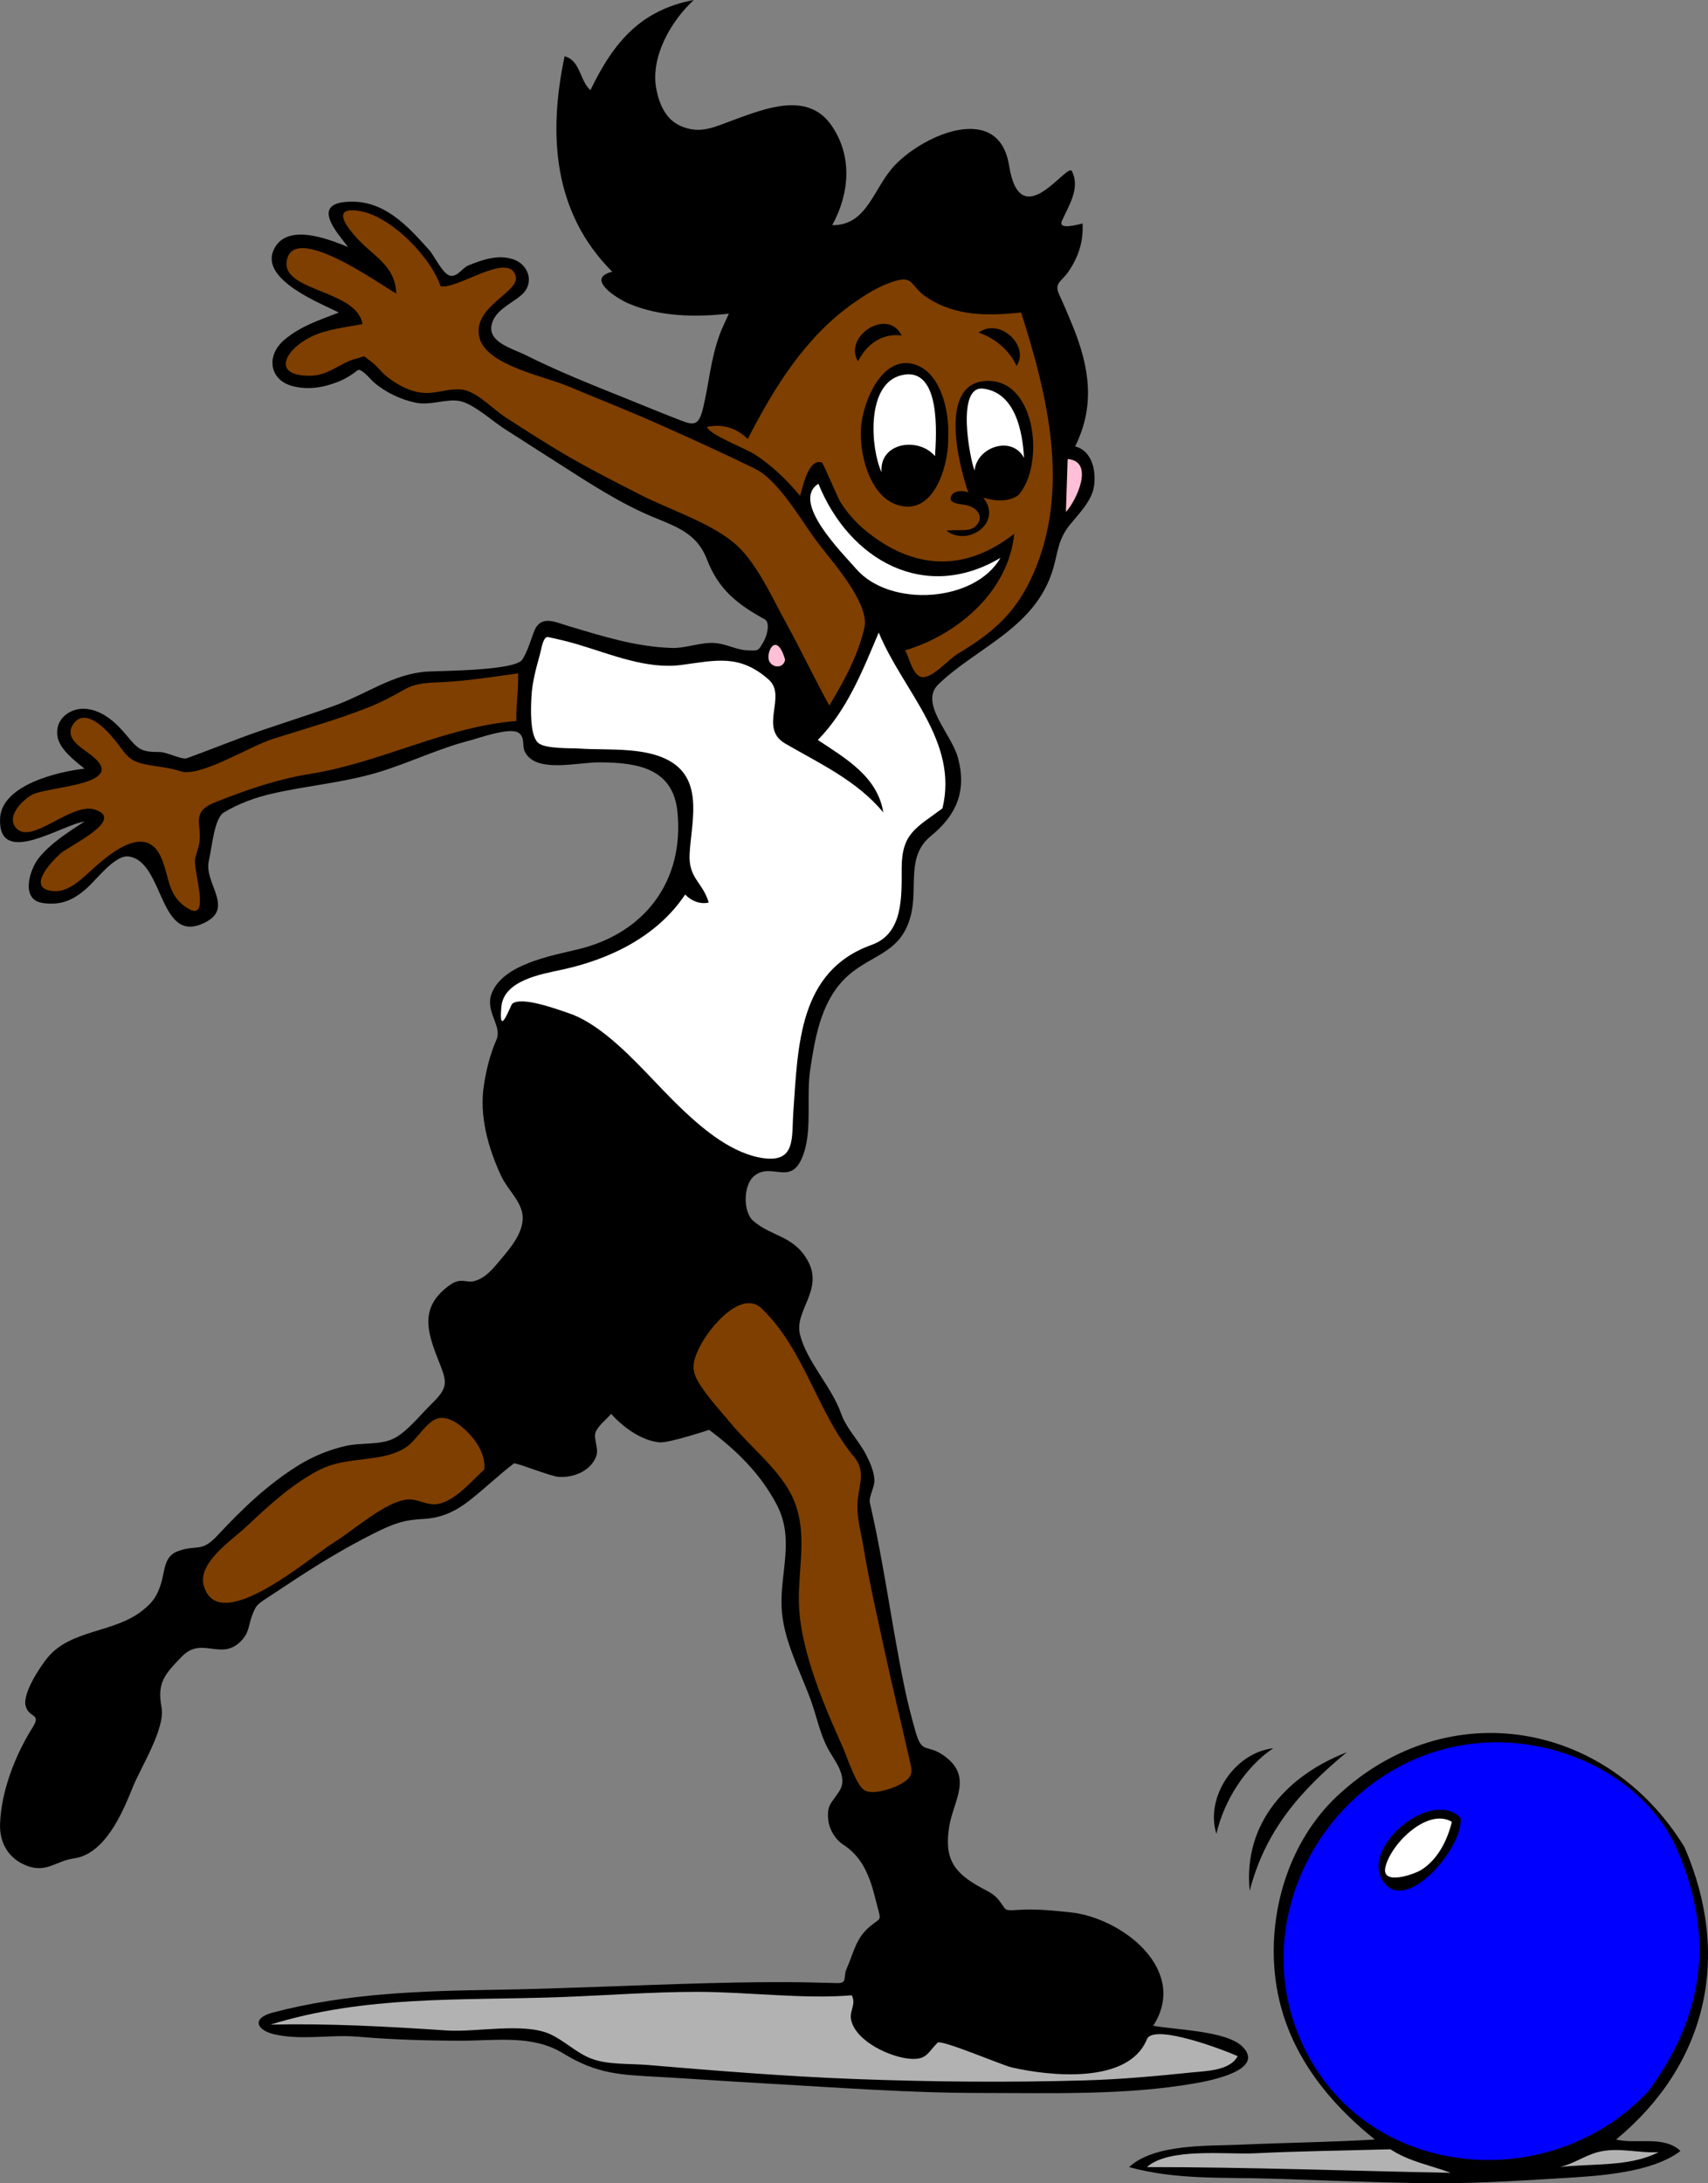 <?xml version="1.0"?><svg width="209.451" height="267.633" xmlns="http://www.w3.org/2000/svg">

 <rect width="100%" height="100%" fill="#808080" stroke="none"/>

 <g>
  <title>Layer 1</title>
  <path fill="black" id="path3" d="m85.079,0c-2.785,2.571 -5.352,6.97 -4.593,10.92c0.345,1.8 1.126,3.691 2.94,4.505c2.463,1.104 4.245,0.11 6.702,-0.782c3.771,-1.37 8.911,-3.415 11.79,0.668c2.648,3.757 2.289,8.381 0.133,12.296c4.366,0.03 5.021,-4.581 7.708,-7.381c3.635,-3.787 12.736,-7.725 13.981,0.057c1.399,8.741 7.129,-0.465 7.713,0.704c1.044,2.092 -0.398,4.212 -1.232,6.092c-0.522,1.178 2.018,0.425 2.535,0.317c0.104,2.257 -0.505,4.146 -1.796,5.986c-0.781,1.113 -1.712,1.328 -1.091,2.676c0.583,1.266 1.127,2.548 1.654,3.838c2.069,5.062 2.823,9.813 0.316,14.825c2.129,0.551 2.603,3.073 2.309,4.935c-0.275,1.749 -1.84,3.31 -2.915,4.632c-1.496,1.841 -1.47,3.283 -2.069,5.363c-2.104,7.298 -9.329,9.653 -14.084,14.226c-2.405,2.313 1.6,6.067 2.395,9.015c1.109,4.115 -0.226,7.065 -3.311,9.578c-3.074,2.504 -1.576,6.163 -2.465,9.719c-1.246,4.984 -5.241,4.749 -8.311,7.993c-2.762,2.919 -3.473,7.173 -4.04,11.006c-0.468,3.161 0.224,7.101 -0.749,10.085c-1.457,4.47 -3.881,1.032 -6.126,2.889c-1.354,1.119 -1.354,4.42 -0.106,5.493c2.303,1.979 4.912,1.778 6.65,4.815c2.077,3.629 -1.657,6.165 -0.91,9.129c0.846,3.356 3.868,6.354 5.039,9.678c0.665,1.888 2.199,3.322 3.094,5.111c0.478,0.954 0.914,1.919 0.987,2.993c0.063,0.921 -0.73,2.075 -0.547,2.866c1.748,7.525 2.695,15.208 4.279,22.769c0.369,1.764 0.814,3.506 1.311,5.239c0.819,2.867 1.319,1.442 3.443,2.931c3.657,2.563 1.243,5.457 0.704,8.626c-0.685,4.021 0.562,5.781 3.943,7.607c0.794,0.429 1.489,0.724 2.078,1.443c1.065,1.302 0.49,1.385 2.451,1.254c2.116,-0.141 4.246,0.08 6.349,0.297c6.355,0.657 14.598,7.063 10.179,13.908c2.67,0.5 8.954,0.604 10.916,2.533c2.94,2.891 -3.943,4.197 -5.705,4.508c-8.567,1.509 -17.724,1.197 -26.409,1.197c-8.892,0 -17.766,-0.69 -26.638,-1.183c-4.203,-0.233 -8.402,-0.539 -12.605,-0.775c-4.846,-0.272 -7.708,-0.313 -11.919,-2.901c-3.731,-2.294 -8.206,-1.549 -12.453,-1.549c-4.226,0 -8.491,-0.126 -12.701,-0.489c-3.384,-0.293 -6.871,0.475 -10.234,-0.286c-2.17,-0.49 -2.916,-1.966 -0.19,-2.681c9.02,-2.366 18.079,-2.638 27.353,-2.789c8.653,-0.142 17.29,-0.584 25.942,-0.805c4.328,-0.111 8.65,-0.188 12.979,-0.082c0.979,0.024 1.96,0.047 2.939,0.07c1.279,0.03 0.679,-0.752 1.121,-1.741c0.897,-2.005 1.109,-3.765 2.921,-5.247c1.275,-1.044 1.349,-0.578 0.881,-2.324c-0.28,-1.046 -0.517,-2.114 -0.88,-3.135c-0.682,-1.912 -1.646,-3.442 -3.371,-4.553c-0.892,-0.574 -1.636,-1.79 -1.771,-2.841c-0.261,-2.028 0.354,-2.147 1.339,-3.698c1.119,-1.763 -0.595,-3.697 -1.408,-5.211c-0.985,-1.834 -1.37,-3.922 -2.078,-5.88c-1.322,-3.656 -3.461,-7.545 -3.603,-11.506c-0.154,-4.319 1.587,-8.311 -0.565,-12.455c-1.978,-3.809 -4.908,-6.669 -8.315,-9.224c-0.014,-0.011 -4.963,1.659 -6.133,1.529c-2.264,-0.251 -4.4,-1.857 -5.892,-3.487c-0.533,0.633 -1.625,1.485 -1.901,2.254c-0.291,0.808 0.444,1.979 0.07,2.957c-0.686,1.795 -2.714,2.604 -4.539,2.517c-1.046,-0.05 -5.331,-1.82 -5.561,-1.645c-1.897,1.448 -3.606,3.113 -5.488,4.577c-1.646,1.281 -3.416,2.107 -5.509,2.21c-2.559,0.125 -3.787,0.593 -6.185,1.792c-3.682,1.841 -7.219,4.017 -10.643,6.3c-0.83,0.554 -1.666,1.098 -2.5,1.644c-1.231,0.806 -1.282,0.94 -1.689,1.902c-0.556,1.313 -0.334,2.235 -1.479,3.381c-2.416,2.415 -4.754,-0.657 -7.184,1.83c-2.198,2.25 -3.08,3.267 -2.52,6.259c0.485,2.59 -2.571,7.386 -3.537,9.8c-1.249,3.122 -3.397,8.194 -7.233,8.717c-2.133,0.29 -3.316,1.783 -5.654,0.93c-2.314,-0.845 -3.458,-2.811 -3.38,-5.141c0.135,-4.059 1.88,-8.506 4.022,-11.896c1.075,-1.702 -0.502,-1.077 -0.888,-2.612c-0.385,-1.528 1.782,-4.801 2.711,-5.916c2.885,-3.462 8.03,-2.971 11.549,-5.703c1.376,-1.068 1.918,-1.9 2.395,-3.521c0.427,-1.454 0.322,-3.191 2.007,-3.803c2.435,-0.883 2.844,0.247 4.908,-1.971c2.996,-3.22 6.082,-6.179 9.828,-8.52c1.756,-1.098 3.771,-1.932 5.793,-2.398c2.111,-0.488 4.434,-0.039 6.198,-1.057c1.556,-0.897 3.013,-2.757 4.296,-4.014c2.164,-2.119 2.06,-2.633 0.947,-5.415c-1.514,-3.783 -2.252,-6.651 1.413,-9.269c1.295,-0.926 2.004,-0.233 2.923,-0.457c1.434,-0.349 2.38,-1.576 3.31,-2.678c1.164,-1.38 2.762,-3.255 2.677,-5.211c-0.081,-1.854 -1.833,-3.28 -2.639,-5.009c-1.583,-3.396 -2.708,-7.348 -2.115,-11.141c0.307,-1.962 0.752,-3.747 1.542,-5.572c0.731,-1.688 -1.439,-3.43 -0.598,-5.643c1.385,-3.642 7.439,-4.651 10.71,-5.454c8.117,-1.992 12.925,-8.394 12.079,-16.819c-0.54,-5.376 -4.926,-6.047 -9.543,-6.07c-2.788,-0.014 -7.788,1.363 -9.155,-1.267c-0.395,-0.76 0.065,-1.866 -0.846,-2.395c-1.11,-0.644 -4.791,0.689 -5.992,0.999c-3.874,0.999 -7.498,2.802 -11.332,3.931c-4.172,1.228 -8.562,1.593 -12.796,2.556c-2.088,0.475 -4.106,1.205 -5.95,2.312c-1.193,0.716 -1.457,4.228 -1.853,5.943c-0.615,2.659 3.009,5.63 -0.247,7.43c-5.958,3.294 -5.106,-7.361 -9.599,-7.974c-1.609,-0.219 -3.863,2.733 -4.953,3.74c-1.683,1.555 -3.277,2.31 -5.577,1.964c-2.792,-0.419 -1.565,-4.137 -0.506,-5.478c1.453,-1.838 3.694,-3.243 5.634,-4.507c-2.74,0.359 -10.586,5.721 -10.352,-0.352c0.159,-4.135 7.145,-5.777 10.352,-6.127c-1.162,-0.954 -3.044,-2.348 -3.31,-3.944c-0.359,-2.162 1.583,-3.605 3.591,-3.38c2.082,0.233 3.736,1.842 5,3.38c1.353,1.646 1.775,1.902 3.944,1.902c0.886,0 2.713,0.985 3.34,0.757c2.153,-0.782 4.281,-1.626 6.426,-2.43c3.854,-1.444 7.814,-2.608 11.683,-4.015c3.951,-1.437 7.257,-3.931 11.369,-4.172c1.83,-0.107 10.801,-0.111 11.655,-1.479c0.646,-1.034 0.98,-2.24 1.409,-3.38c0.82,-2.18 2.598,-1.208 4.296,-0.704c4.204,1.246 8.174,2.517 12.593,2.665c1.856,0.063 3.673,-0.79 5.506,-0.587c1.259,0.139 2.527,0.831 3.768,0.88c1.364,0.054 1.327,0.147 2.043,-1.127c0.375,-0.667 0.813,-2.29 0.105,-2.676c-3.373,-1.841 -5.672,-3.672 -7.078,-7.324c-1.425,-3.703 -4.458,-4.177 -8.018,-5.832c-4.029,-1.874 -7.755,-4.422 -11.503,-6.79c-1.767,-1.116 -3.515,-2.264 -5.282,-3.38c-1.464,-0.925 -3.838,-3.115 -5.55,-3.435c-1.628,-0.304 -3.554,0.581 -5.353,0.211c-1.841,-0.379 -3.711,-1.259 -5.133,-2.491c-0.435,-0.377 -1.582,-1.808 -2.005,-1.482c-0.754,0.58 -1.492,1.044 -2.376,1.398c-1.799,0.72 -3.725,1.038 -5.626,0.532c-2.831,-0.753 -3.244,-3.73 -1.012,-5.642c1.994,-1.708 4.315,-2.434 6.716,-3.372c-2.263,-1.132 -9.579,-3.995 -8.029,-7.606c1.507,-3.512 6.772,-1.389 9.155,-0.423c-1.357,-1.765 -4.445,-5.167 -0.284,-5.529c4.54,-0.396 7.467,2.807 10.249,5.917c0.607,0.679 1.668,2.977 2.571,3.134c0.897,0.156 1.48,-0.972 2.218,-1.268c1.721,-0.689 3.559,-1.349 5.423,-0.774c1.963,0.604 2.735,2.938 1.126,4.366c-1.155,1.026 -2.955,1.739 -3.556,3.239c-1.006,2.511 2.267,3.282 4.016,4.157c3.967,1.984 8.113,3.639 12.229,5.286c1.982,0.793 3.949,1.616 5.939,2.389c2.259,0.878 2.988,1.352 3.591,-1.127c0.759,-3.122 0.908,-5.923 2.043,-9.049c0.317,-0.875 0.764,-1.711 1.127,-2.571c-4.078,0.447 -8.474,0.391 -12.293,-1.244c-1.391,-0.595 -5.381,-3.071 -2.004,-3.896c-7.242,-7.244 -7.875,-16.77 -5.845,-26.41c1.951,0.503 1.836,2.969 3.169,4.155c2.902,-6.032 6.273,-9.839 12.677,-11.055"/>
  <path fill="#000000" id="path5" d="m80.43,16.339c7.277,3.755 13.402,-4.31 20.485,-0.062c2.231,1.339 1.44,6.023 0.642,7.949c-1.396,3.369 -5.124,5.338 -5.773,9.085c3.634,-2.497 6.946,-3.591 10.916,-5.211c1.799,-0.734 0.98,0.019 1.76,-1.902c0.474,-1.167 0.921,-2.216 1.537,-3.317c1.021,-1.823 2.545,-3.654 4.421,-4.632c2.283,-1.191 4.119,-1.345 6.562,-0.53c2.279,0.76 1.407,4.346 1.531,6.085c0.353,4.946 6.079,1.533 7.711,-0.634c0.42,2.593 -4.762,7.491 1.057,5.845c-0.931,4.73 -4.781,7.037 -9.281,7.703c-1.913,0.283 -4.445,-0.063 -6.037,-1.224c-1.535,-1.12 -3.019,-3.733 -5.104,-3.733c-3.415,0 -8.921,5.458 -11.258,7.712c-3.587,3.458 -6.463,7.297 -8.462,11.867c-2.614,-1.187 -3.719,-2.021 -2.936,-5.473c0.961,-4.238 3.5,-7.687 5.472,-11.5c-5.852,1.637 -11.728,3.895 -17.466,0.775c0.633,-1.027 1.732,-1.661 2.183,-2.782c0.175,-0.436 -4.986,-4.365 -5.775,-5.599c-3.187,-4.987 -3.234,-11.625 -2.887,-17.324c0.898,1.441 1.829,2.74 3.028,3.943c1.923,-4.301 4.257,-8.414 8.31,-10.986c-1.73,4.31 -4.647,10.109 -0.636,13.945"/>
  <path fill="#7f3f00" id="path7" d="m54.02,35.072c1.981,0.519 8.42,-4.355 9.227,-1.197c0.504,1.975 -5.465,3.707 -4.437,7.571c0.888,3.337 7.985,4.687 10.851,5.897c3.628,1.531 7.307,2.96 10.905,4.559c4.032,1.792 8.049,3.612 12.013,5.55c2.897,1.417 5.686,6.359 7.569,8.889c1.851,2.484 6.563,7.596 5.843,10.663c-0.777,3.312 -2.392,6.307 -4.128,9.205c-0.055,0.091 -0.109,0.183 -0.164,0.274c-1.856,-3.365 -3.498,-6.846 -5.352,-10.212c-1.683,-3.055 -3.665,-7.553 -6.411,-9.789c-3.071,-2.501 -7.888,-4.032 -11.429,-5.841c-3.614,-1.847 -7.253,-3.69 -10.715,-5.814c-1.948,-1.195 -3.873,-2.412 -5.787,-3.659c-1.515,-0.987 -3.167,-2.798 -4.887,-3.313c-1.434,-0.43 -3.289,0.317 -4.789,0.317c-1.807,0 -3.564,-0.949 -4.93,-2.042c-0.648,-0.519 -1.175,-1.284 -1.831,-1.761c-1.264,-0.919 -0.534,-0.74 -1.831,-0.422c-2.078,0.509 -3.369,2.113 -5.775,2.113c-4.77,0 -2.964,-3.248 0.211,-4.79c1.907,-0.926 4.211,-1.139 6.268,-1.549c-0.622,-4.138 -9.727,-3.992 -9.296,-7.606c0.615,-5.167 11.84,3.022 13.452,3.874c-0.097,-2.863 -1.94,-4.082 -3.873,-5.845c-0.813,-0.742 -4.444,-4.366 -1.549,-4.366c4.324,-0.002 9.731,5.84 10.845,9.294"/>
  <path fill="#7f3f00" id="path9" d="m125.221,38.312c3.262,10.169 6.004,21.574 1.573,31.837c-2.12,4.91 -4.926,7.346 -9.383,10.019c-1.167,0.7 -3.245,3.218 -4.515,2.793c-1.013,-0.339 -1.414,-2.391 -1.902,-3.239c6.469,-1.915 12.706,-7.272 13.381,-14.296c-6.011,4.712 -12.328,4.478 -18.253,-0.404c-1.186,-0.978 -2.271,-2.206 -3.083,-3.511c-0.317,-0.51 -2.09,-4.763 -2.256,-4.817c-1.715,-0.563 -2.366,3.224 -2.676,4.085c-1.54,-1.877 -3.48,-3.74 -5.522,-5.06c-1.244,-0.805 -5.536,-2.379 -5.888,-3.391c1.903,-0.392 3.62,0.125 5,1.479c3.277,-6.368 7.084,-12.558 13.064,-16.726c1.398,-0.975 2.883,-1.909 4.498,-2.474c2.978,-1.042 2.202,0.473 4.546,1.954c3.537,2.231 7.383,2.167 11.416,1.751"/>
  <path fill="#000000" id="path11" d="m129.799,39.861c2.272,4.053 3.021,9.834 0.563,13.944c0.077,-4.399 -0.674,-8.561 -2.177,-12.698c-0.169,-0.467 -2.412,-5.552 -0.112,-4.169c0.833,0.502 1.302,2.298 1.726,2.923"/>
  <path id="path13" d="m110.572,41.128c-2.395,-0.321 -4.317,1.086 -5.352,3.169c-1.863,-3.011 3.604,-6.674 5.352,-3.169"/>
  <path id="path15" d="m124.656,44.861c-0.831,-1.901 -2.677,-3.446 -4.646,-4.084c2.552,-1.916 6.322,1.627 4.646,4.084"/>
  <path fill="black" id="path17" d="m116.275,53.594c0.117,2.827 -1.344,8.704 -5.134,8.503c-4.148,-0.219 -5.757,-5.91 -5.569,-9.489c0.178,-3.396 2.715,-9.396 6.821,-7.856c3.15,1.18 4.06,6.054 3.882,8.842"/>
  <path fill="#FFFFFF" id="path19" d="m114.658,55.918c-2.01,-2.393 -6.853,-1.712 -6.551,1.972c-1.329,-2.82 -1.984,-10.862 2.465,-11.902c4.902,-1.145 4.239,7.493 4.086,9.93"/>
  <path id="path21" d="m124.869,60.707c-1.258,0.879 -2.9,0.726 -4.297,0.282c2.396,2.978 -1.72,6.087 -4.506,4.085c0.909,-0.23 2.63,0.147 3.379,-0.423c1.16,-0.883 0.81,-2.072 -0.528,-2.606c-0.802,-0.32 -2.708,-0.162 -2.288,-1.197c0.314,-0.774 1.468,-0.746 2.111,-0.493c-1.17,-3.321 -3.805,-13.663 2.443,-13.663c5.998,0 6.909,10.499 3.686,14.015"/>
  <path fill="#FFFFFF" id="path23" d="m125.574,56.129c-1.491,-2.811 -5.797,-1.328 -6.059,1.55c-0.566,-1.331 -2.324,-10.459 1.067,-10.035c3.908,0.489 4.825,5.228 4.992,8.485"/>
  <path fill="#000000" id="path25" d="m113.742,58.946c-0.613,0.892 -2.701,2.685 -3.704,1.382c-2.684,-3.482 4.221,-6.053 3.704,-1.382"/>
  <path fill="#000000" id="path27" d="m125.01,58.805c-0.515,1.043 -2.219,1.737 -3.194,0.837c-3.162,-2.914 3.71,-4.869 3.194,-0.837"/>
  <path fill="#FFBFD6" id="path29" d="m130.713,62.749c0.071,-2.16 0.142,-4.319 0.213,-6.479c3.376,0.265 1.041,5.165 -0.213,6.479"/>
  <path fill="#FFFFFF" id="path31" d="m100.361,59.298c3.799,9.384 13.063,14.594 22.324,9.084c-3.114,5.454 -13.536,6.152 -17.702,1.346c-1.687,-1.945 -8.062,-8.247 -4.622,-10.43"/>
  <path fill="#000000" id="path33" d="m92.402,73.172c-2.571,-0.359 -3.4,-3.438 -4.437,-5.423c1.757,1.594 3.198,3.696 4.437,5.423"/>
  <path id="path35" d="m118.74,73.454c-1.046,1.545 -6.602,5.431 -8.66,4.437c-1.302,-0.628 -2.027,-4.243 -3.451,-5.352c3.481,1.955 8.4,2.541 12.111,0.915"/>
  <path fill="#ffffff" id="path37" d="m115.572,99.088c-3.196,2.396 -5,3.017 -5,7.348c0,3.556 0.174,8.009 -3.663,9.378c-8.977,3.205 -9.042,12.32 -9.625,20.503c-0.218,3.064 0.349,6.182 -3.613,5.66c-3.738,-0.492 -7.26,-3.388 -9.931,-5.916c-3.169,-3 -5.893,-6.376 -9.314,-9.113c-1.432,-1.146 -3.069,-2.229 -4.82,-2.801c-1.259,-0.411 -5.581,-2.04 -6.782,-1.115c-0.205,0.158 -1.725,4.48 -1.338,0.353c0.306,-3.257 5.043,-4.002 7.463,-4.528c5.879,-1.278 11.641,-4.076 15.073,-9.205c0.744,0.789 1.818,1.223 2.888,0.986c-0.751,-2.554 -2.495,-2.917 -2.342,-5.973c0.18,-3.617 1.651,-8.567 -1.954,-11.07c-3.064,-2.127 -7.972,-1.594 -11.479,-1.831c-1.133,-0.077 -4.267,0.061 -5.142,-0.704c-1.054,-0.922 -0.888,-4.338 -0.827,-5.577c0.092,-1.845 0.566,-3.544 1.059,-5.316c0.155,-0.558 0.365,-2.202 1.003,-2.07c1.253,0.26 2.468,0.555 3.695,0.92c3.999,1.19 8.394,3.06 12.654,2.492c4.226,-0.563 7.123,-1.361 10.692,1.804c2.276,2.019 -1.264,5.928 2.012,7.828c4.317,2.504 8.768,4.535 12.038,8.44c-0.721,-4.403 -4.615,-6.602 -8.027,-8.874c3.604,-3.679 5.492,-8.502 7.465,-13.17c2.956,7.159 9.822,13.288 7.815,21.551"/>
  <path fill="#FFBFD6" id="path39" d="m96.275,80.848c-0.114,0.978 -1.361,1.151 -1.901,0.282c-0.589,-0.95 0.792,-4.003 1.901,-0.282"/>
  <path fill="#7f3f00" id="path41" d="m63.317,88.384c-8.763,0.692 -16.616,5.112 -25.282,6.479c-3.706,0.584 -7.34,1.801 -10.822,3.156c-1.641,0.639 -3.03,1.055 -2.806,3.076c0.225,2.029 0.067,2.282 -0.457,4.05c-0.383,1.292 1.985,7.866 -0.81,6.268c-2.53,-1.446 -2.353,-3.739 -3.275,-6.057c-1.785,-4.485 -6.07,-0.99 -8.38,1.057c-1.333,1.18 -3.003,3.019 -5,2.817c-3.172,-0.321 -0.478,-3.318 0.908,-4.588c1.026,-0.94 8.147,-4.197 4.198,-5.413c-2.791,-0.858 -7.441,4.061 -9.402,2.465c-1.685,-1.372 0.507,-3.605 1.725,-4.261c2.047,-1.104 12.355,-1.17 7.043,-5.035c-1.273,-0.926 -3.146,-2.075 -1.901,-3.732c1.477,-1.967 4.032,0.833 4.964,1.972c1.375,1.679 1.596,2.583 3.662,3.028c1.529,0.33 2.959,0.375 4.472,0.881c2.347,0.783 8.482,-3.073 11.259,-3.954c4.011,-1.271 8.037,-2.393 11.949,-3.957c1.446,-0.579 2.834,-1.322 4.188,-2.091c1.589,-0.902 3.041,-0.832 4.848,-0.932c3.102,-0.173 6.069,-0.648 9.131,-1.075c0.075,1.959 -0.258,3.887 -0.212,5.846"/>
  <path fill="#7f3f00" id="path51" d="m104.867,178.739c1.153,1.568 0.596,3.059 0.354,4.789c-0.301,2.155 0.316,3.967 0.667,6.113c0.689,4.229 1.667,8.434 2.571,12.621c0.905,4.195 1.921,8.368 2.87,12.554c0.542,2.386 0.977,2.951 -1.251,4.065c-0.895,0.447 -3.123,1.157 -4.084,0.564c-1.007,-0.622 -2.112,-4.047 -2.6,-5.16c-0.866,-1.98 -1.764,-3.951 -2.541,-5.969c-1.431,-3.715 -2.827,-8.022 -2.889,-12.041c-0.064,-4.149 1.051,-8.226 -0.557,-12.242c-1.439,-3.596 -5.198,-6.456 -7.674,-9.427c-1.268,-1.521 -2.723,-3.09 -3.811,-4.741c-1.156,-1.755 -1.128,-2.709 -0.141,-4.719c1.202,-2.445 5.15,-7.124 7.62,-4.75c5.343,5.135 6.879,12.997 11.466,18.343"/>
  <path fill="#7f3f00" id="path53" d="m59.374,180.149c-1.447,1.311 -2.971,3.146 -4.789,3.943c-1.956,0.858 -3.03,-0.387 -4.578,-0.283c-2.674,0.179 -6.74,3.853 -9.084,5.283c-2.804,1.711 -14.044,11.558 -15.916,5.352c-0.858,-2.846 3.382,-5.606 5.141,-7.254c2.789,-2.612 5.649,-5.288 9.084,-7.041c3.468,-1.771 8.013,-0.737 10.846,-2.959c1.081,-0.848 2.135,-2.713 3.381,-3.24c1.571,-0.665 3.531,1.068 4.648,2.466c0.877,1.099 1.453,2.577 1.267,3.733"/>
  <path fill="#000000" id="path59" d="m116.066,217.473c0.924,2.131 -0.708,3.732 -1.234,5.669c-0.584,2.148 0.336,3.809 0.6,5.882c0.261,2.053 -0.934,2.78 -1.232,4.576c-0.175,1.051 -0.035,2.264 0.105,3.311c-1.306,-0.202 -2.548,-0.568 -3.803,-0.986c-1.75,-0.583 -2.034,-5.176 -2.676,-6.832c-1.394,-3.597 -6.585,-5.168 -4.014,-9.154c2.579,2.044 6.33,1.51 8.528,-0.87c1.223,-1.326 1.91,-4.503 3.726,-1.596"/>
  <path fill="#000000" id="path61" d="m122.169,235.995c5.093,-0.175 11.54,-0.76 15.812,2.746c1.844,1.514 3.758,4.993 2.326,7.113c-1.426,2.109 -5.288,2.703 -7.323,4.086c1.528,1.255 3.785,0.027 5.476,-0.211c-6.959,4.296 -14.815,2.091 -21.899,-0.912c-3.082,-1.306 -1.216,2.026 -3.733,1.791c-1.823,-0.171 -6.207,-1.85 -5.783,-4.33c0.096,-0.564 1.136,-0.633 1.266,-1.303c0.2,-1.03 -2.13,-1.88 -1.983,-3.698c0.099,-1.224 1.437,-4.336 2.907,-4.085c1.633,0.278 3.127,0.893 4.724,1.303c4.66,1.196 2.033,-2.05 2.36,-4.753c0.575,-4.765 5.272,0.881 5.85,2.253"/>
  <path fill="#B2B2B2" id="path63" d="m104.445,244.586c0.595,1.094 -0.327,1.901 -0.07,3.029c0.607,2.668 4.873,4.584 7.254,4.754c2.041,0.146 2.148,-0.787 3.345,-1.973c0.438,-0.434 7.92,2.759 9.085,3.028c4.623,1.068 14.327,2.117 16.585,-3.45c0.819,-2.021 9.868,1.47 11.128,2.078c-0.929,1.778 -3.859,1.81 -5.558,1.985c-4.404,0.456 -8.807,0.858 -13.236,0.983c-9.354,0.265 -18.674,0.182 -28.024,-0.167c-8.529,-0.318 -17.09,-1.014 -25.594,-1.73c-2.192,-0.185 -4.81,0.01 -6.887,-0.79c-1.796,-0.692 -3.263,-2.19 -5.035,-2.994c-3.177,-1.44 -9.074,-0.205 -12.618,-0.441c-7.208,-0.479 -14.419,-0.878 -21.645,-0.721c11.61,-3.589 23.232,-2.943 35.22,-3.357c5.713,-0.197 11.414,-0.656 17.135,-0.656c6.126,0.001 13.127,0.92 18.915,0.422"/>
  <path id="path65" d="m206.563,226.417c5.78,13.324 2.837,26.578 -8.381,35.848c2.483,0.618 5.88,-0.541 7.887,1.408c-3.651,2.782 -10.523,3.089 -14.923,3.353c-5.671,0.34 -11.421,0.7 -17.104,0.587c-6.028,-0.12 -12.042,-0.347 -18.066,-0.548c-5.951,-0.198 -11.7,0.184 -17.514,-1.419c3.103,-2.89 9.72,-2.57 13.662,-2.748c5.491,-0.247 10.993,-0.301 16.48,-0.633c-6.462,-5.172 -11.357,-11.754 -12.256,-20.213c-0.837,-7.882 1.795,-16.444 7.661,-21.92c13.514,-12.616 33.077,-9.182 42.554,6.285"/>
  <path fill="#0000ff" id="path67" d="m202.125,256.348c-11.975,12.873 -34.679,11.043 -42.426,-5.816c-7.598,-16.533 4.593,-36.056 22.637,-36.932c9.275,-0.45 19.646,4.424 23.441,13.383c4.483,10.582 3.144,20.188 -3.652,29.365"/>
  <path id="path69" d="m156.137,214.303c-3.447,2.297 -6.059,6.48 -6.971,10.494c-1.413,-4.54 2.293,-9.964 6.971,-10.494"/>
  <path id="path71" d="m165.152,214.797c-5.732,4.731 -10.006,9.635 -11.902,16.973c-0.838,-8.392 4.758,-14.205 11.902,-16.973"/>
  <path id="path73" d="m179.096,222.827c0.494,3.617 -7.147,12.487 -9.719,7.395c-2.113,-4.185 6.27,-10.932 9.719,-7.395"/>
  <path fill="#FFFFFF" id="path75" d="m178.039,223.319c-0.529,2.233 -1.709,4.589 -3.705,5.869c-0.894,0.573 -5.043,2.032 -4.429,-0.376c0.751,-2.943 5.225,-7.224 8.134,-5.493"/>
  <path fill="#B2B2B2" id="path77" d="m170.504,263.461c2.287,1.507 4.878,1.938 7.395,2.887c-12.416,-0.238 -24.837,-0.703 -37.256,-0.703c2.711,-2.425 9.744,-1.517 13.24,-1.691c5.496,-0.275 11.354,-0.339 16.621,-0.493"/>
  <path fill="#B2B2B2" id="path79" d="m203.393,263.813c-3.58,1.853 -8.215,1.355 -12.113,1.832c1.643,-0.385 3.027,-1.396 4.648,-1.832c2.435,-0.656 5.09,0.158 7.465,0"/>
 </g>
</svg>